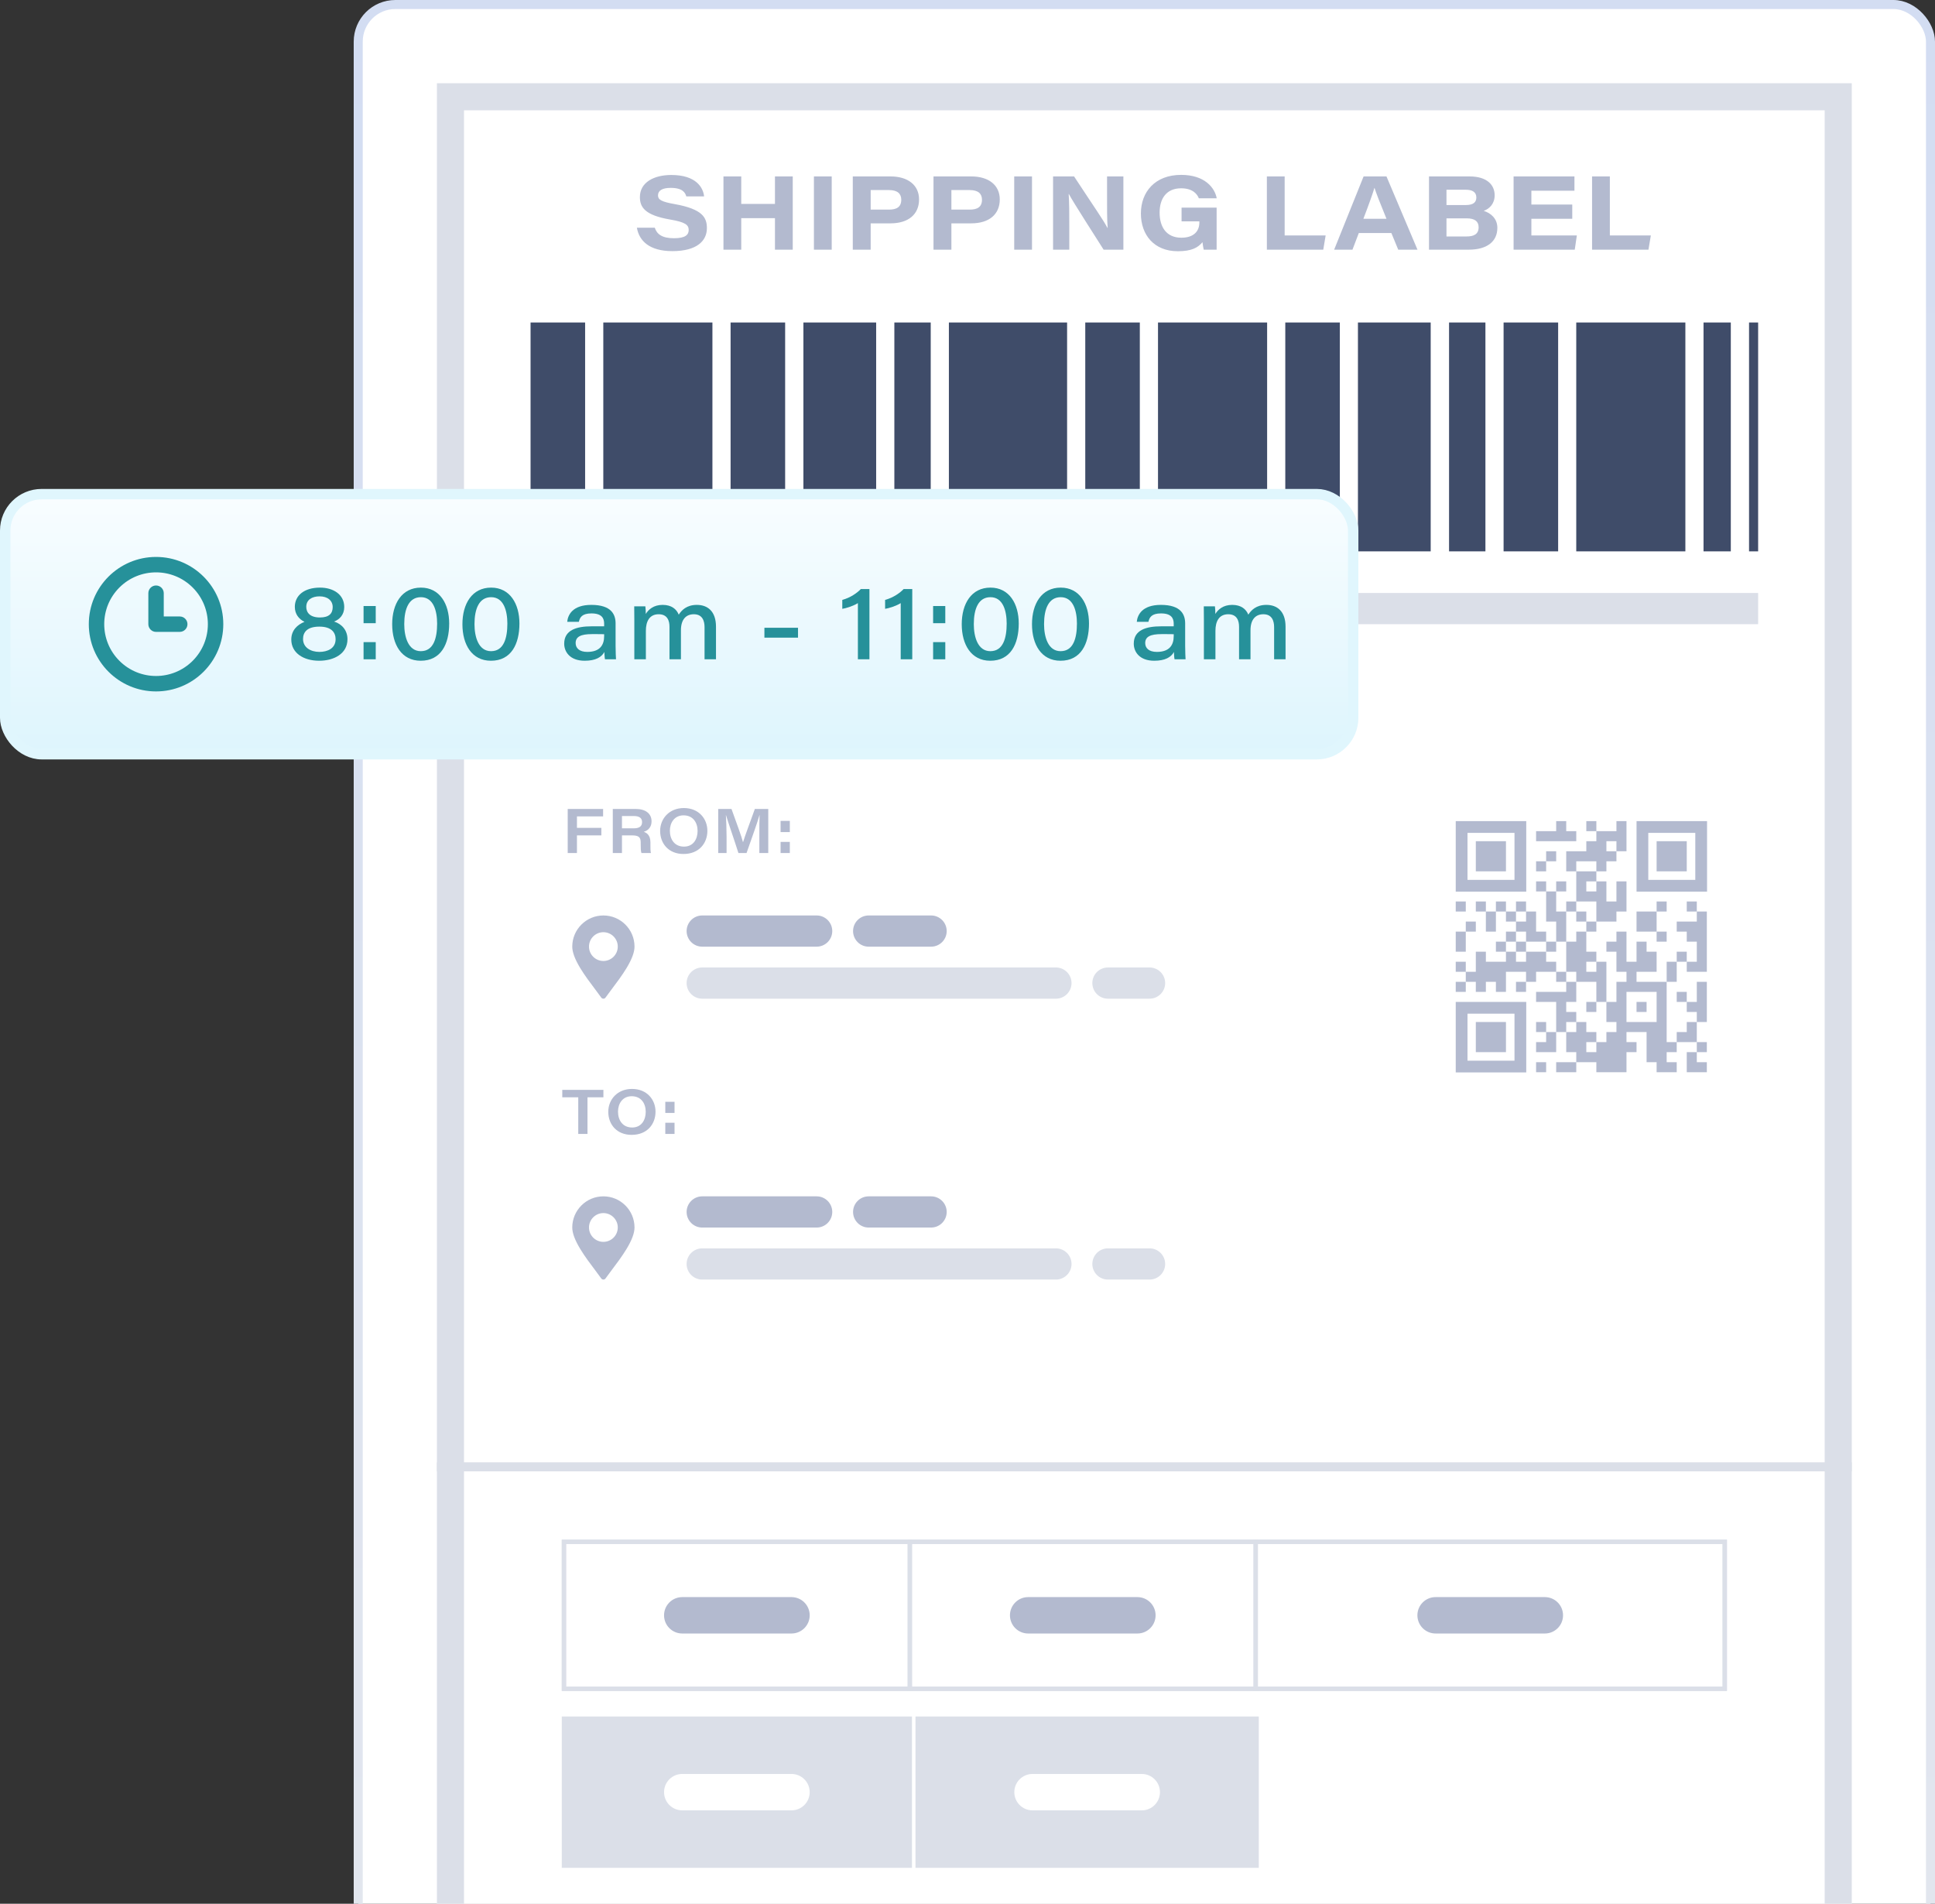 <svg width="186" height="183" viewBox="0 0 186 183" fill="none" xmlns="http://www.w3.org/2000/svg">
<rect x="0" y="0" width="186" height="183" fill="#333333" stroke="none"/>
<rect x="34.434" y="0.434" width="151.132" height="200.132" rx="3.566" fill="url(#paint0_linear_996_8718)"/>
<rect x="34.434" y="0.434" width="151.132" height="200.132" rx="3.566" stroke="url(#paint1_linear_996_8718)" stroke-width="0.868"/>
<rect width="136" height="185" transform="translate(42 8)" fill="white"/>
<rect x="43.301" y="9.301" width="133.397" height="182.397" stroke="#DBDFE8" stroke-width="2.603"/>
<rect x="104.32" y="31" width="5.244" height="22" fill="#3F4C69"/>
<rect x="111.312" y="31" width="10.489" height="22" fill="#3F4C69"/>
<rect x="123.547" y="31" width="5.244" height="22" fill="#3F4C69"/>
<rect x="139.289" y="31" width="3.496" height="22" fill="#3F4C69"/>
<rect x="130.531" y="31" width="6.993" height="22" fill="#3F4C69"/>
<rect x="144.531" y="31" width="5.244" height="22" fill="#3F4C69"/>
<rect x="151.516" y="31" width="10.489" height="22" fill="#3F4C69"/>
<rect x="163.75" y="31" width="2.622" height="22" fill="#3F4C69"/>
<rect x="168.125" y="31" width="0.874" height="22" fill="#3F4C69"/>
<rect x="51" y="31" width="5.244" height="22" fill="#3F4C69"/>
<rect x="57.992" y="31" width="10.489" height="22" fill="#3F4C69"/>
<rect x="70.227" y="31" width="5.244" height="22" fill="#3F4C69"/>
<rect x="85.969" y="31" width="3.496" height="22" fill="#3F4C69"/>
<rect x="77.227" y="31" width="6.993" height="22" fill="#3F4C69"/>
<rect x="91.211" y="31" width="11.363" height="22" fill="#3F4C69"/>
<path d="M42 141L178 141" stroke="#DBDFE8" stroke-width="0.868"/>
<rect x="51" y="57" width="118" height="3" fill="#DBDFE8"/>
<path d="M149.586 78.931H150.552V79.897H149.586V78.931ZM152.483 78.931H153.448V79.897H152.483V78.931ZM155.379 78.931H156.345V79.897H155.379V78.931ZM147.655 79.897H148.621V80.862H147.655V79.897ZM148.621 79.897H149.586V80.862H148.621V79.897ZM149.586 79.897H150.552V80.862H149.586V79.897ZM150.552 79.897H151.517V80.862H150.552V79.897ZM153.448 79.897H154.414V80.862H153.448V79.897ZM154.414 79.897H155.379V80.862H154.414V79.897ZM155.379 79.897H156.345V80.862H155.379V79.897ZM152.483 80.862H153.448V81.828H152.483V80.862ZM153.448 80.862H154.414V81.828H153.448V80.862ZM155.379 80.862H156.345V81.828H155.379V80.862ZM148.621 81.828H149.586V82.793H148.621V81.828ZM150.552 81.828H151.517V82.793H150.552V81.828ZM151.517 81.828H152.483V82.793H151.517V81.828ZM152.483 81.828H153.448V82.793H152.483V81.828ZM153.448 81.828H154.414V82.793H153.448V81.828ZM154.414 81.828H155.379V82.793H154.414V81.828ZM147.655 82.793H148.621V83.759H147.655V82.793ZM150.552 82.793H151.517V83.759H150.552V82.793ZM153.448 82.793H154.414V83.759H153.448V82.793ZM151.517 83.759H152.483V84.724H151.517V83.759ZM152.483 83.759H153.448V84.724H152.483V83.759ZM147.655 84.724H148.621V85.69H147.655V84.724ZM149.586 84.724H150.552V85.69H149.586V84.724ZM151.517 84.724H152.483V85.69H151.517V84.724ZM153.448 84.724H154.414V85.69H153.448V84.724ZM155.379 84.724H156.345V85.69H155.379V84.724ZM148.621 85.69H149.586V86.655H148.621V85.69ZM151.517 85.69H152.483V86.655H151.517V85.69ZM152.483 85.69H153.448V86.655H152.483V85.69ZM153.448 85.69H154.414V86.655H153.448V85.69ZM155.379 85.69H156.345V86.655H155.379V85.69ZM139.931 86.655H140.897V87.621H139.931V86.655ZM141.862 86.655H142.828V87.621H141.862V86.655ZM143.793 86.655H144.759V87.621H143.793V86.655ZM145.724 86.655H146.69V87.621H145.724V86.655ZM148.621 86.655H149.586V87.621H148.621V86.655ZM150.552 86.655H151.517V87.621H150.552V86.655ZM153.448 86.655H154.414V87.621H153.448V86.655ZM154.414 86.655H155.379V87.621H154.414V86.655ZM155.379 86.655H156.345V87.621H155.379V86.655ZM159.241 86.655H160.207V87.621H159.241V86.655ZM162.138 86.655H163.104V87.621H162.138V86.655ZM142.828 87.621H143.793V88.586H142.828V87.621ZM144.759 87.621H145.724V88.586H144.759V87.621ZM146.69 87.621H147.655V88.586H146.69V87.621ZM148.621 87.621H149.586V88.586H148.621V87.621ZM149.586 87.621H150.552V88.586H149.586V87.621ZM151.517 87.621H152.483V88.586H151.517V87.621ZM153.448 87.621H154.414V88.586H153.448V87.621ZM154.414 87.621H155.379V88.586H154.414V87.621ZM157.31 87.621H158.276V88.586H157.31V87.621ZM158.276 87.621H159.241V88.586H158.276V87.621ZM163.104 87.621H164.069V88.586H163.104V87.621ZM140.897 88.586H141.862V89.552H140.897V88.586ZM142.828 88.586H143.793V89.552H142.828V88.586ZM145.724 88.586H146.69V89.552H145.724V88.586ZM146.69 88.586H147.655V89.552H146.69V88.586ZM149.586 88.586H150.552V89.552H149.586V88.586ZM152.483 88.586H153.448V89.552H152.483V88.586ZM157.31 88.586H158.276V89.552H157.31V88.586ZM158.276 88.586H159.241V89.552H158.276V88.586ZM161.173 88.586H162.138V89.552H161.173V88.586ZM162.138 88.586H163.104V89.552H162.138V88.586ZM163.104 88.586H164.069V89.552H163.104V88.586ZM139.931 89.552H140.897V90.517H139.931V89.552ZM144.759 89.552H145.724V90.517H144.759V89.552ZM146.69 89.552H147.655V90.517H146.69V89.552ZM147.655 89.552H148.621V90.517H147.655V89.552ZM149.586 89.552H150.552V90.517H149.586V89.552ZM151.517 89.552H152.483V90.517H151.517V89.552ZM155.379 89.552H156.345V90.517H155.379V89.552ZM159.241 89.552H160.207V90.517H159.241V89.552ZM162.138 89.552H163.104V90.517H162.138V89.552ZM163.104 89.552H164.069V90.517H163.104V89.552ZM139.931 90.517H140.897V91.483H139.931V90.517ZM143.793 90.517H144.759V91.483H143.793V90.517ZM145.724 90.517H146.69V91.483H145.724V90.517ZM148.621 90.517H149.586V91.483H148.621V90.517ZM150.552 90.517H151.517V91.483H150.552V90.517ZM151.517 90.517H152.483V91.483H151.517V90.517ZM154.414 90.517H155.379V91.483H154.414V90.517ZM155.379 90.517H156.345V91.483H155.379V90.517ZM157.31 90.517H158.276V91.483H157.31V90.517ZM163.104 90.517H164.069V91.483H163.104V90.517ZM141.862 91.483H142.828V92.448H141.862V91.483ZM144.759 91.483H145.724V92.448H144.759V91.483ZM146.69 91.483H147.655V92.448H146.69V91.483ZM147.655 91.483H148.621V92.448H147.655V91.483ZM150.552 91.483H151.517V92.448H150.552V91.483ZM151.517 91.483H152.483V92.448H151.517V91.483ZM152.483 91.483H153.448V92.448H152.483V91.483ZM155.379 91.483H156.345V92.448H155.379V91.483ZM157.31 91.483H158.276V92.448H157.31V91.483ZM158.276 91.483H159.241V92.448H158.276V91.483ZM161.173 91.483H162.138V92.448H161.173V91.483ZM163.104 91.483H164.069V92.448H163.104V91.483ZM139.931 92.448H140.897V93.414H139.931V92.448ZM141.862 92.448H142.828V93.414H141.862V92.448ZM142.828 92.448H143.793V93.414H142.828V92.448ZM143.793 92.448H144.759V93.414H143.793V92.448ZM144.759 92.448H145.724V93.414H144.759V92.448ZM145.724 92.448H146.69V93.414H145.724V92.448ZM146.69 92.448H147.655V93.414H146.69V92.448ZM147.655 92.448H148.621V93.414H147.655V92.448ZM148.621 92.448H149.586V93.414H148.621V92.448ZM150.552 92.448H151.517V93.414H150.552V92.448ZM151.517 92.448H152.483V93.414H151.517V92.448ZM153.448 92.448H154.414V93.414H153.448V92.448ZM155.379 92.448H156.345V93.414H155.379V92.448ZM156.345 92.448H157.31V93.414H156.345V92.448ZM157.31 92.448H158.276V93.414H157.31V92.448ZM158.276 92.448H159.241V93.414H158.276V92.448ZM160.207 92.448H161.173V93.414H160.207V92.448ZM162.138 92.448H163.104V93.414H162.138V92.448ZM163.104 92.448H164.069V93.414H163.104V92.448ZM140.897 93.414H141.862V94.379H140.897V93.414ZM141.862 93.414H142.828V94.379H141.862V93.414ZM142.828 93.414H143.793V94.379H142.828V93.414ZM143.793 93.414H144.759V94.379H143.793V93.414ZM146.69 93.414H147.655V94.379H146.69V93.414ZM149.586 93.414H150.552V94.379H149.586V93.414ZM151.517 93.414H152.483V94.379H151.517V93.414ZM152.483 93.414H153.448V94.379H152.483V93.414ZM153.448 93.414H154.414V94.379H153.448V93.414ZM156.345 93.414H157.31V94.379H156.345V93.414ZM160.207 93.414H161.173V94.379H160.207V93.414ZM139.931 94.379H140.897V95.345H139.931V94.379ZM141.862 94.379H142.828V95.345H141.862V94.379ZM143.793 94.379H144.759V95.345H143.793V94.379ZM145.724 94.379H146.69V95.345H145.724V94.379ZM150.552 94.379H151.517V95.345H150.552V94.379ZM153.448 94.379H154.414V95.345H153.448V94.379ZM155.379 94.379H156.345V95.345H155.379V94.379ZM156.345 94.379H157.31V95.345H156.345V94.379ZM157.31 94.379H158.276V95.345H157.31V94.379ZM158.276 94.379H159.241V95.345H158.276V94.379ZM159.241 94.379H160.207V95.345H159.241V94.379ZM163.104 94.379H164.069V95.345H163.104V94.379ZM147.655 95.345H148.621V96.311H147.655V95.345ZM148.621 95.345H149.586V96.311H148.621V95.345ZM149.586 95.345H150.552V96.311H149.586V95.345ZM150.552 95.345H151.517V96.311H150.552V95.345ZM153.448 95.345H154.414V96.311H153.448V95.345ZM155.379 95.345H156.345V96.311H155.379V95.345ZM159.241 95.345H160.207V96.311H159.241V95.345ZM161.173 95.345H162.138V96.311H161.173V95.345ZM163.104 95.345H164.069V96.311H163.104V95.345ZM149.586 96.311H150.552V97.276H149.586V96.311ZM152.483 96.311H153.448V97.276H152.483V96.311ZM154.414 96.311H155.379V97.276H154.414V96.311ZM155.379 96.311H156.345V97.276H155.379V96.311ZM157.31 96.311H158.276V97.276H157.31V96.311ZM159.241 96.311H160.207V97.276H159.241V96.311ZM162.138 96.311H163.104V97.276H162.138V96.311ZM163.104 96.311H164.069V97.276H163.104V96.311ZM149.586 97.276H150.552V98.242H149.586V97.276ZM150.552 97.276H151.517V98.242H150.552V97.276ZM154.414 97.276H155.379V98.242H154.414V97.276ZM155.379 97.276H156.345V98.242H155.379V97.276ZM159.241 97.276H160.207V98.242H159.241V97.276ZM163.104 97.276H164.069V98.242H163.104V97.276ZM147.655 98.242H148.621V99.207H147.655V98.242ZM149.586 98.242H150.552V99.207H149.586V98.242ZM151.517 98.242H152.483V99.207H151.517V98.242ZM155.379 98.242H156.345V99.207H155.379V98.242ZM156.345 98.242H157.31V99.207H156.345V98.242ZM157.31 98.242H158.276V99.207H157.31V98.242ZM158.276 98.242H159.241V99.207H158.276V98.242ZM159.241 98.242H160.207V99.207H159.241V98.242ZM162.138 98.242H163.104V99.207H162.138V98.242ZM148.621 99.207H149.586V100.173H148.621V99.207ZM150.552 99.207H151.517V100.173H150.552V99.207ZM151.517 99.207H152.483V100.173H151.517V99.207ZM152.483 99.207H153.448V100.173H152.483V99.207ZM154.414 99.207H155.379V100.173H154.414V99.207ZM155.379 99.207H156.345V100.173H155.379V99.207ZM158.276 99.207H159.241V100.173H158.276V99.207ZM159.241 99.207H160.207V100.173H159.241V99.207ZM161.173 99.207H162.138V100.173H161.173V99.207ZM162.138 99.207H163.104V100.173H162.138V99.207ZM147.655 100.173H148.621V101.138H147.655V100.173ZM148.621 100.173H149.586V101.138H148.621V100.173ZM150.552 100.173H151.517V101.138H150.552V100.173ZM151.517 100.173H152.483V101.138H151.517V100.173ZM153.448 100.173H154.414V101.138H153.448V100.173ZM154.414 100.173H155.379V101.138H154.414V100.173ZM155.379 100.173H156.345V101.138H155.379V100.173ZM156.345 100.173H157.31V101.138H156.345V100.173ZM158.276 100.173H159.241V101.138H158.276V100.173ZM159.241 100.173H160.207V101.138H159.241V100.173ZM160.207 100.173H161.173V101.138H160.207V100.173ZM163.104 100.173H164.069V101.138H163.104V100.173ZM151.517 101.138H152.483V102.104H151.517V101.138ZM152.483 101.138H153.448V102.104H152.483V101.138ZM153.448 101.138H154.414V102.104H153.448V101.138ZM154.414 101.138H155.379V102.104H154.414V101.138ZM155.379 101.138H156.345V102.104H155.379V101.138ZM158.276 101.138H159.241V102.104H158.276V101.138ZM159.241 101.138H160.207V102.104H159.241V101.138ZM162.138 101.138H163.104V102.104H162.138V101.138ZM147.655 102.104H148.621V103.069H147.655V102.104ZM149.586 102.104H150.552V103.069H149.586V102.104ZM150.552 102.104H151.517V103.069H150.552V102.104ZM153.448 102.104H154.414V103.069H153.448V102.104ZM154.414 102.104H155.379V103.069H154.414V102.104ZM155.379 102.104H156.345V103.069H155.379V102.104ZM159.241 102.104H160.207V103.069H159.241V102.104ZM160.207 102.104H161.173V103.069H160.207V102.104ZM162.138 102.104H163.104V103.069H162.138V102.104ZM163.104 102.104H164.069V103.069H163.104V102.104Z" fill="#B3BACF"/>
<path d="M139.931 78.931H146.709V85.709H139.931V78.931ZM141.061 80.061V84.579H145.579V80.061H141.061Z" fill="#B3BACF"/>
<path d="M141.862 80.862H144.759V83.759H141.862V80.862Z" fill="#B3BACF"/>
<path d="M139.931 96.311H146.709V103.088H139.931V96.311ZM141.061 97.44V101.959H145.579V97.44H141.061Z" fill="#B3BACF"/>
<path d="M141.862 98.241H144.759V101.138H141.862V98.241Z" fill="#B3BACF"/>
<path d="M157.311 78.931H164.088V85.709H157.311V78.931ZM158.44 80.061V84.579H162.959V80.061H158.44Z" fill="#B3BACF"/>
<path d="M159.241 80.862H162.138V83.759H159.241V80.862Z" fill="#B3BACF"/>
<rect x="54.208" y="148.208" width="33.247" height="14.13" stroke="#DBDFE8" stroke-width="0.416"/>
<path d="M63.831 155.273C63.831 154.306 64.615 153.523 65.581 153.523H76.081C77.048 153.523 77.831 154.306 77.831 155.273C77.831 156.239 77.048 157.023 76.081 157.023H65.581C64.615 157.023 63.831 156.239 63.831 155.273Z" fill="#B3BACF"/>
<rect x="87.458" y="148.208" width="33.247" height="14.13" stroke="#DBDFE8" stroke-width="0.416"/>
<path d="M97.081 155.273C97.081 154.306 97.865 153.523 98.831 153.523H109.331C110.298 153.523 111.081 154.306 111.081 155.273C111.081 156.239 110.298 157.023 109.331 157.023H98.831C97.865 157.023 97.081 156.239 97.081 155.273Z" fill="#B3BACF"/>
<rect x="120.7" y="148.208" width="45.091" height="14.13" stroke="#DBDFE8" stroke-width="0.416"/>
<path d="M136.246 155.273C136.246 154.306 137.029 153.523 137.996 153.523H148.496C149.462 153.523 150.246 154.306 150.246 155.273C150.246 156.239 149.462 157.023 148.496 157.023H137.996C137.029 157.023 136.246 156.239 136.246 155.273Z" fill="#B3BACF"/>
<rect x="54.208" y="148.208" width="111.584" height="14.13" stroke="#DBDFE8" stroke-width="0.416"/>
<rect width="33.662" height="14.546" transform="translate(54 165)" fill="#DBDFE8"/>
<path d="M63.831 172.273C63.831 171.306 64.615 170.523 65.581 170.523H76.081C77.048 170.523 77.831 171.306 77.831 172.273C77.831 173.239 77.048 174.023 76.081 174.023H65.581C64.615 174.023 63.831 173.239 63.831 172.273Z" fill="white"/>
<rect width="33" height="14.546" transform="translate(88 165)" fill="#DBDFE8"/>
<path d="M97.5 172.273C97.5 171.306 98.284 170.523 99.25 170.523H109.75C110.716 170.523 111.5 171.306 111.5 172.273C111.5 173.239 110.716 174.023 109.75 174.023H99.25C98.284 174.023 97.5 173.239 97.5 172.273Z" fill="white"/>
<path d="M67.68 18.88H65.97C65.87 18.53 65.63 18.06 64.47 18.06C63.66 18.06 63.25 18.32 63.25 18.78C63.25 19.18 63.54 19.39 64.86 19.62C67.53 20.1 67.95 20.91 67.95 21.93C67.95 23.15 66.99 24.14 64.63 24.14C62.43 24.14 61.44 23.16 61.22 21.89H62.94C63.14 22.5 63.62 22.9 64.79 22.9C65.89 22.9 66.2 22.56 66.2 22.11C66.2 21.62 65.88 21.35 64.4 21.1C61.95 20.68 61.51 19.89 61.51 18.94C61.51 17.53 62.86 16.82 64.53 16.82C66.94 16.82 67.6 18.06 67.68 18.88ZM71.252 24H69.542V16.96H71.252V19.6H74.492V16.96H76.202V24H74.492V20.97H71.252V24ZM78.238 24V16.96H79.948V24H78.238ZM83.693 24H81.973V16.96H85.613C87.253 16.96 88.343 17.78 88.343 19.17C88.343 20.61 87.313 21.47 85.593 21.47H83.693V24ZM83.693 18.27V20.15H85.453C86.183 20.15 86.633 19.9 86.633 19.2C86.633 18.63 86.283 18.27 85.453 18.27H83.693ZM91.452 24H89.732V16.96H93.372C95.012 16.96 96.102 17.78 96.102 19.17C96.102 20.61 95.072 21.47 93.352 21.47H91.452V24ZM91.452 18.27V20.15H93.212C93.942 20.15 94.392 19.9 94.392 19.2C94.392 18.63 94.042 18.27 93.212 18.27H91.452ZM97.49 24V16.96H99.2V24H97.49ZM102.785 24H101.225V16.96H103.245C105.225 19.98 106.015 21.08 106.455 21.91H106.475C106.405 21.17 106.415 19.86 106.415 18.7V16.96H107.985V24H106.085C105.425 22.95 103.165 19.45 102.745 18.65H102.725C102.785 19.51 102.785 20.52 102.785 21.77V24ZM113.577 21.28V19.96H116.947V24H115.707C115.667 23.85 115.617 23.53 115.587 23.28C115.147 23.81 114.537 24.15 113.217 24.15C110.937 24.15 109.667 22.58 109.667 20.52C109.667 18.46 111.017 16.81 113.537 16.81C115.797 16.81 116.767 18.04 116.957 19.06H115.237C115.097 18.7 114.687 18.1 113.537 18.1C112.087 18.1 111.467 19.13 111.467 20.44C111.467 21.82 112.117 22.85 113.557 22.85C114.747 22.85 115.287 22.23 115.287 21.39V21.28H113.577ZM123.487 22.63H127.427L127.197 24H121.777V16.96H123.487V22.63ZM128.244 24L131.074 16.96H133.274L136.254 24H134.404L133.744 22.4H130.614L130.004 24H128.244ZM132.124 18.06H132.114C131.964 18.58 131.584 19.65 131.054 21.03H133.274C132.614 19.42 132.294 18.59 132.124 18.06ZM141.192 24H137.362V16.96H141.262C142.942 16.96 143.672 17.78 143.672 18.77C143.672 19.59 143.172 20.07 142.622 20.27C143.302 20.48 143.932 21.01 143.932 21.9C143.932 23.23 142.922 24 141.192 24ZM139.042 20.99V22.73H140.972C141.632 22.73 142.132 22.54 142.132 21.84C142.132 21.28 141.752 20.99 141.002 20.99H139.042ZM139.042 18.24V19.71H140.902C141.662 19.71 141.912 19.41 141.912 18.98C141.912 18.45 141.502 18.24 140.912 18.24H139.042ZM145.492 24V16.96H151.342V18.33H147.202V19.66H151.132V21.03H147.202V22.63H151.572L151.372 24H145.492ZM154.746 22.63H158.686L158.456 24H153.036V16.96H154.746V22.63Z" fill="#B3BACF"/>
<path d="M55.458 82H54.57V77.764H57.972V78.478H55.458V79.576H57.804V80.302H55.458V82ZM58.904 82V77.764H61.124C62.066 77.764 62.63 78.214 62.63 78.952C62.63 79.486 62.33 79.822 61.88 79.96C62.09 80.032 62.522 80.212 62.522 80.968V81.166C62.522 81.472 62.516 81.808 62.57 82H61.658C61.592 81.814 61.586 81.538 61.586 81.118V80.98C61.586 80.488 61.406 80.302 60.746 80.302H59.786V82H58.904ZM59.786 78.442V79.624H60.914C61.466 79.624 61.718 79.426 61.718 79.024C61.718 78.646 61.466 78.442 60.932 78.442H59.786ZM63.455 79.87C63.455 78.7 64.325 77.674 65.734 77.674C67.174 77.674 67.996 78.706 67.996 79.864C67.996 81.046 67.204 82.09 65.698 82.09C64.288 82.09 63.455 81.106 63.455 79.87ZM65.746 81.382C66.659 81.382 67.055 80.644 67.055 79.876C67.055 79.084 66.629 78.376 65.704 78.376C64.829 78.376 64.391 79.084 64.391 79.858C64.391 80.692 64.847 81.382 65.746 81.382ZM69.037 82V77.764H70.315C70.795 79.096 71.293 80.44 71.419 80.956H71.425C71.611 80.338 72.103 79.036 72.559 77.764H73.849V82H72.991V80.308C72.991 79.558 72.991 78.802 73.015 78.34H73.009C72.799 79.078 72.295 80.476 71.761 82H70.981C70.567 80.692 70.009 79.102 69.781 78.34H69.775C69.805 78.832 69.841 79.678 69.841 80.398V82H69.037ZM75.921 82H75.033V80.926H75.921V82ZM75.921 79.984H75.033V78.91H75.921V79.984Z" fill="#B3BACF"/>
<g clip-path="url(#clip0_996_8718)">
<path d="M58 88C56.35 88 55.008 89.342 55.008 90.992C55.008 91.53 55.261 92.208 55.78 93.066C56.211 93.778 56.745 94.486 57.216 95.109C57.433 95.397 57.638 95.669 57.795 95.894C57.842 95.961 57.919 96 58 96C58.081 96 58.158 95.961 58.205 95.894C58.362 95.669 58.567 95.397 58.784 95.109C59.255 94.486 59.788 93.778 60.22 93.066C60.739 92.208 60.992 91.53 60.992 90.992C60.992 89.342 59.65 88 58 88H58ZM58 92.375C57.237 92.375 56.617 91.755 56.617 90.992C56.617 90.23 57.237 89.609 58 89.609C58.763 89.609 59.383 90.23 59.383 90.992C59.383 91.755 58.763 92.375 58 92.375Z" fill="#B3BACF"/>
</g>
<path d="M66 89.5C66 88.672 66.672 88 67.5 88H78.5C79.328 88 80 88.672 80 89.5C80 90.328 79.328 91 78.5 91H67.5C66.672 91 66 90.328 66 89.5Z" fill="#B3BACF"/>
<path d="M82 89.5C82 88.672 82.672 88 83.5 88H89.5C90.328 88 91 88.672 91 89.5C91 90.328 90.328 91 89.5 91H83.5C82.672 91 82 90.328 82 89.5Z" fill="#B3BACF"/>
<path d="M66 94.5C66 93.672 66.672 93 67.5 93H101.5C102.328 93 103 93.672 103 94.5C103 95.328 102.328 96 101.5 96H67.5C66.672 96 66 95.328 66 94.5Z" fill="#DBDFE8"/>
<path d="M105 94.5C105 93.672 105.672 93 106.5 93H110.5C111.328 93 112 93.672 112 94.5C112 95.328 111.328 96 110.5 96H106.5C105.672 96 105 95.328 105 94.5Z" fill="#DBDFE8"/>
<path d="M56.472 109H55.584V105.478H54.048V104.764H58.002V105.478H56.472V109ZM58.47 106.87C58.47 105.7 59.34 104.674 60.75 104.674C62.19 104.674 63.012 105.706 63.012 106.864C63.012 108.046 62.22 109.09 60.714 109.09C59.304 109.09 58.47 108.106 58.47 106.87ZM60.762 108.382C61.674 108.382 62.07 107.644 62.07 106.876C62.07 106.084 61.644 105.376 60.72 105.376C59.844 105.376 59.406 106.084 59.406 106.858C59.406 107.692 59.862 108.382 60.762 108.382ZM64.839 109H63.951V107.926H64.839V109ZM64.839 106.984H63.951V105.91H64.839V106.984Z" fill="#B3BACF"/>
<g clip-path="url(#clip1_996_8718)">
<path d="M58 115C56.35 115 55.008 116.342 55.008 117.992C55.008 118.53 55.261 119.208 55.78 120.066C56.211 120.778 56.745 121.486 57.216 122.109C57.433 122.397 57.638 122.669 57.795 122.894C57.842 122.961 57.919 123 58 123C58.081 123 58.158 122.961 58.205 122.894C58.362 122.669 58.567 122.397 58.784 122.109C59.255 121.486 59.788 120.778 60.22 120.066C60.739 119.208 60.992 118.53 60.992 117.992C60.992 116.342 59.65 115 58 115H58ZM58 119.375C57.237 119.375 56.617 118.755 56.617 117.992C56.617 117.23 57.237 116.609 58 116.609C58.763 116.609 59.383 117.23 59.383 117.992C59.383 118.755 58.763 119.375 58 119.375Z" fill="#B3BACF"/>
</g>
<path d="M66 116.5C66 115.672 66.672 115 67.5 115H78.5C79.328 115 80 115.672 80 116.5C80 117.328 79.328 118 78.5 118H67.5C66.672 118 66 117.328 66 116.5Z" fill="#B3BACF"/>
<path d="M82 116.5C82 115.672 82.672 115 83.5 115H89.5C90.328 115 91 115.672 91 116.5C91 117.328 90.328 118 89.5 118H83.5C82.672 118 82 117.328 82 116.5Z" fill="#B3BACF"/>
<path d="M66 121.5C66 120.672 66.672 120 67.5 120H101.5C102.328 120 103 120.672 103 121.5C103 122.328 102.328 123 101.5 123H67.5C66.672 123 66 122.328 66 121.5Z" fill="#DBDFE8"/>
<path d="M105 121.5C105 120.672 105.672 120 106.5 120H110.5C111.328 120 112 120.672 112 121.5C112 122.328 111.328 123 110.5 123H106.5C105.672 123 105 122.328 105 121.5Z" fill="#DBDFE8"/>
<rect x="0.5" y="47.5" width="129.573" height="25" rx="3.5" fill="url(#paint2_linear_996_8718)"/>
<rect x="0.5" y="47.5" width="129.573" height="25" rx="3.5" stroke="#E0F6FD"/>
<path d="M14.998 53.536C18.569 53.536 21.464 56.431 21.464 59.999C21.464 63.569 18.569 66.464 14.998 66.464C11.431 66.464 8.536 63.569 8.536 59.999C8.536 56.431 11.431 53.536 14.998 53.536ZM17.281 59.259C17.688 59.259 18.02 59.592 18.02 59.998C18.02 60.409 17.686 60.74 17.281 60.74L14.998 60.741C14.591 60.741 14.259 60.407 14.259 59.999V57.022C14.259 56.611 14.593 56.28 14.998 56.28C15.409 56.28 15.741 56.614 15.741 57.022L15.741 59.259L17.281 59.259ZM18.523 56.477C16.576 54.533 13.423 54.533 11.476 56.477C9.533 58.424 9.533 61.577 11.476 63.52C13.423 65.467 16.576 65.467 18.523 63.52C20.467 61.576 20.467 58.424 18.523 56.477Z" fill="#26919A"/>
<path d="M28 61.475C28 60.595 28.58 60.045 29.27 59.775C28.73 59.515 28.34 59.025 28.34 58.335C28.34 57.255 29.23 56.485 30.76 56.485C32.04 56.485 33.09 57.145 33.09 58.355C33.09 59.085 32.64 59.555 32.11 59.745C32.92 60.005 33.4 60.635 33.4 61.445C33.4 62.855 32.08 63.515 30.68 63.515C29.18 63.515 28 62.775 28 61.475ZM29.13 61.425C29.13 62.245 29.87 62.665 30.7 62.665C31.49 62.665 32.26 62.325 32.26 61.445C32.26 60.805 31.87 60.235 30.7 60.235C29.5 60.235 29.13 60.795 29.13 61.425ZM29.44 58.335C29.44 58.865 29.78 59.355 30.75 59.355C31.64 59.355 31.98 58.965 31.98 58.355C31.98 57.735 31.49 57.325 30.72 57.325C29.99 57.325 29.44 57.655 29.44 58.335Z" fill="#26919A"/>
<path d="M36.117 63.375H34.947V61.725H36.117V63.375ZM36.117 59.905H34.947V58.255H36.117V59.905Z" fill="#26919A"/>
<path d="M40.438 63.515C38.608 63.515 37.698 61.965 37.698 60.005C37.698 58.045 38.618 56.485 40.458 56.485C42.268 56.485 43.178 58.045 43.178 59.935C43.178 61.895 42.398 63.515 40.438 63.515ZM40.448 62.595C41.688 62.595 42.018 61.315 42.018 59.945C42.018 58.745 41.678 57.405 40.458 57.405C39.308 57.405 38.858 58.515 38.858 59.995C38.858 61.215 39.238 62.595 40.448 62.595Z" fill="#26919A"/>
<path d="M47.19 63.515C45.36 63.515 44.45 61.965 44.45 60.005C44.45 58.045 45.37 56.485 47.21 56.485C49.02 56.485 49.93 58.045 49.93 59.935C49.93 61.895 49.15 63.515 47.19 63.515ZM47.2 62.595C48.44 62.595 48.77 61.315 48.77 59.945C48.77 58.745 48.43 57.405 47.21 57.405C46.06 57.405 45.61 58.515 45.61 59.995C45.61 61.215 45.99 62.595 47.2 62.595Z" fill="#26919A"/>
<path d="M55.643 59.775H54.523C54.583 59.115 55.033 58.145 56.843 58.145C58.783 58.145 59.173 59.085 59.173 59.925V62.075C59.173 62.615 59.203 63.255 59.213 63.375H58.153C58.113 63.205 58.103 62.835 58.093 62.675C57.823 63.175 57.243 63.515 56.203 63.515C54.773 63.515 54.233 62.645 54.233 61.875C54.233 60.565 55.413 60.205 56.883 60.205H58.073V59.955C58.073 59.435 57.853 58.965 56.853 58.965C55.943 58.965 55.733 59.355 55.643 59.775ZM55.333 61.815C55.333 62.285 55.673 62.665 56.453 62.665C57.693 62.665 58.073 61.975 58.073 61.145V60.965C57.933 60.955 57.583 60.955 56.903 60.955C55.823 60.955 55.333 61.205 55.333 61.815Z" fill="#26919A"/>
<path d="M62.084 63.375H60.974V59.605C60.974 59.165 60.974 58.725 60.964 58.285H62.034C62.064 58.495 62.074 58.765 62.074 59.015C62.334 58.595 62.824 58.145 63.694 58.145C64.544 58.145 65.024 58.545 65.244 59.085C65.514 58.665 65.994 58.145 66.984 58.145C68.004 58.145 68.824 58.745 68.824 60.245V63.375H67.724V60.285C67.724 59.725 67.544 59.045 66.694 59.045C65.944 59.045 65.454 59.545 65.454 60.585V63.375H64.354V60.255C64.354 59.665 64.154 59.045 63.314 59.045C62.434 59.045 62.084 59.725 62.084 60.635V63.375Z" fill="#26919A"/>
<path d="M73.478 61.295V60.345H76.708V61.295H73.478Z" fill="#26919A"/>
<path d="M83.574 63.375H82.464V57.975C82.084 58.225 81.294 58.485 80.964 58.525V57.665C81.754 57.455 82.404 56.985 82.744 56.625H83.574V63.375Z" fill="#26919A"/>
<path d="M87.69 63.375H86.58V57.975C86.2 58.225 85.41 58.485 85.08 58.525V57.665C85.87 57.455 86.52 56.985 86.86 56.625H87.69V63.375Z" fill="#26919A"/>
<path d="M90.865 63.375H89.695V61.725H90.865V63.375ZM90.865 59.905H89.695V58.255H90.865V59.905Z" fill="#26919A"/>
<path d="M95.186 63.515C93.356 63.515 92.446 61.965 92.446 60.005C92.446 58.045 93.366 56.485 95.206 56.485C97.016 56.485 97.926 58.045 97.926 59.935C97.926 61.895 97.146 63.515 95.186 63.515ZM95.196 62.595C96.436 62.595 96.766 61.315 96.766 59.945C96.766 58.745 96.426 57.405 95.206 57.405C94.056 57.405 93.606 58.515 93.606 59.995C93.606 61.215 93.986 62.595 95.196 62.595Z" fill="#26919A"/>
<path d="M101.939 63.515C100.109 63.515 99.199 61.965 99.199 60.005C99.199 58.045 100.119 56.485 101.959 56.485C103.769 56.485 104.679 58.045 104.679 59.935C104.679 61.895 103.899 63.515 101.939 63.515ZM101.949 62.595C103.189 62.595 103.519 61.315 103.519 59.945C103.519 58.745 103.179 57.405 101.959 57.405C100.809 57.405 100.359 58.515 100.359 59.995C100.359 61.215 100.739 62.595 101.949 62.595Z" fill="#26919A"/>
<path d="M110.392 59.775H109.272C109.332 59.115 109.782 58.145 111.592 58.145C113.532 58.145 113.922 59.085 113.922 59.925V62.075C113.922 62.615 113.952 63.255 113.962 63.375H112.902C112.862 63.205 112.852 62.835 112.842 62.675C112.572 63.175 111.992 63.515 110.952 63.515C109.522 63.515 108.982 62.645 108.982 61.875C108.982 60.565 110.162 60.205 111.632 60.205H112.822V59.955C112.822 59.435 112.602 58.965 111.602 58.965C110.692 58.965 110.482 59.355 110.392 59.775ZM110.082 61.815C110.082 62.285 110.422 62.665 111.202 62.665C112.442 62.665 112.822 61.975 112.822 61.145V60.965C112.682 60.955 112.332 60.955 111.652 60.955C110.572 60.955 110.082 61.205 110.082 61.815Z" fill="#26919A"/>
<path d="M116.833 63.375H115.723V59.605C115.723 59.165 115.723 58.725 115.713 58.285H116.783C116.813 58.495 116.823 58.765 116.823 59.015C117.083 58.595 117.573 58.145 118.443 58.145C119.293 58.145 119.773 58.545 119.993 59.085C120.263 58.665 120.743 58.145 121.733 58.145C122.753 58.145 123.573 58.745 123.573 60.245V63.375H122.473V60.285C122.473 59.725 122.293 59.045 121.443 59.045C120.693 59.045 120.203 59.545 120.203 60.585V63.375H119.103V60.255C119.103 59.665 118.903 59.045 118.063 59.045C117.183 59.045 116.833 59.725 116.833 60.635V63.375Z" fill="#26919A"/>
<defs>
<linearGradient id="paint0_linear_996_8718" x1="53.404" y1="0.567" x2="224.087" y2="105.944" gradientUnits="userSpaceOnUse">
<stop stop-color="white"/>
<stop offset="1" stop-color="white"/>
</linearGradient>
<linearGradient id="paint1_linear_996_8718" x1="110" y1="0" x2="110" y2="201" gradientUnits="userSpaceOnUse">
<stop stop-color="#D3DDF2"/>
<stop offset="1" stop-color="#E4E7EE"/>
</linearGradient>
<linearGradient id="paint2_linear_996_8718" x1="72" y1="48" x2="72" y2="72" gradientUnits="userSpaceOnUse">
<stop stop-color="#F8FDFF"/>
<stop offset="1" stop-color="#DEF5FD"/>
</linearGradient>
<clipPath id="clip0_996_8718">
<rect width="8" height="8" fill="white" transform="translate(54 88)"/>
</clipPath>
<clipPath id="clip1_996_8718">
<rect width="8" height="8" fill="white" transform="translate(54 115)"/>
</clipPath>
</defs>
</svg>
